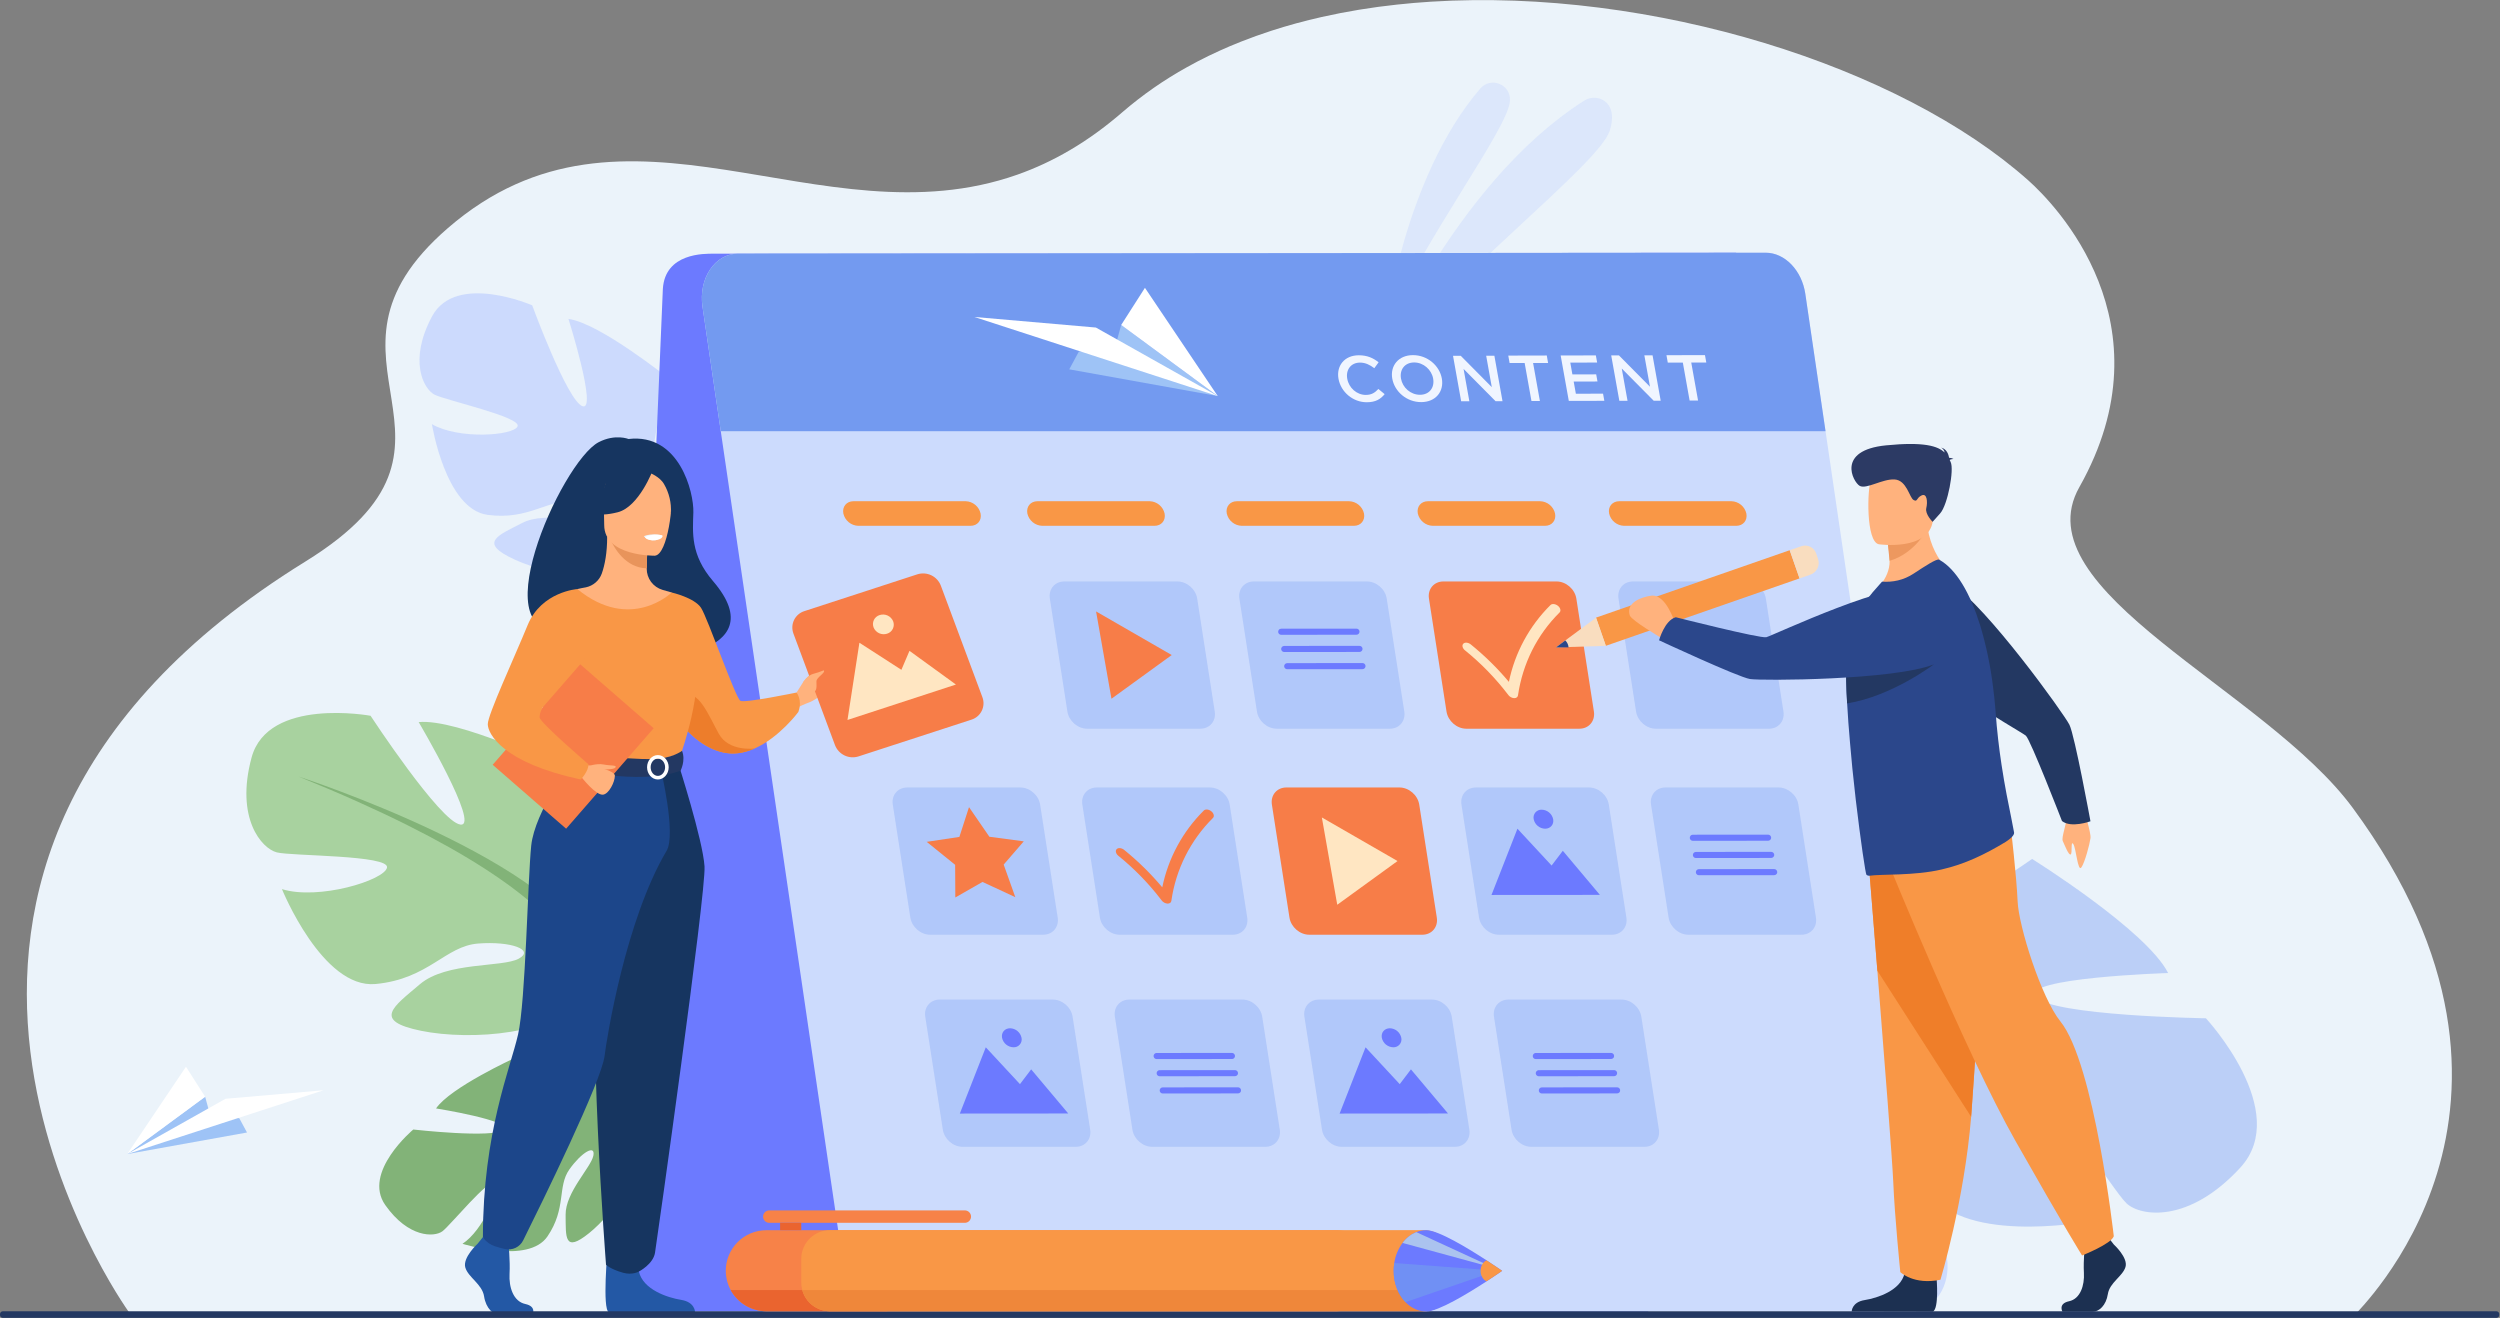 <svg width="313" height="165" viewBox="0 0 313 165" fill="none" xmlns="http://www.w3.org/2000/svg">
<rect x="0" y="0" width="313" height="165" fill="#808080" stroke="none"/>
<g clip-path="url(#clip0_1180_4923)">
<path d="M294.745 164.726C276.861 164.726 16.329 164.779 16.178 164.387L16.153 164.336C16.14 164.313 16.132 164.289 16.127 164.263C16.027 164.066 -24.015 108.787 38.236 70.303C62.593 55.246 36.711 45.306 56.081 28.55C78.34 9.287 102.632 30.596 127.383 21.864C131.757 20.322 136.146 17.84 140.538 14.032C143.033 11.884 145.742 9.998 148.623 8.402C149.068 8.154 149.517 7.91 149.971 7.674C151.727 6.763 153.529 5.943 155.369 5.218C156.616 4.724 157.885 4.268 159.179 3.849C161.231 3.185 163.335 2.61 165.492 2.125C168.599 1.429 171.743 0.912 174.908 0.575C176.309 0.422 177.72 0.301 179.142 0.212C206.8 -1.532 237.924 8.28 253.986 22.623C257.22 25.511 271.924 40.451 260.333 60.993C253.014 73.962 283.674 86.347 294.569 101.155C322.258 138.795 294.991 164.234 294.745 164.726Z" fill="#EBF3FA"/>
<path d="M78.17 140.024C78.17 140.024 79.743 131.462 73.033 130.507C73.033 130.507 68.493 130.429 65.85 132.186C65.85 132.186 73.517 136.431 72.638 137.808C71.759 139.185 64.437 132.463 64.437 132.463C64.437 132.463 56.365 136.166 54.594 138.776C54.594 138.776 64.238 140.321 63.043 141.438C61.849 142.556 51.743 141.416 51.743 141.416C51.743 141.416 45.336 146.762 48.239 150.878C51.142 154.993 54.373 154.908 55.384 154.162C56.394 153.416 61.295 147.352 61.945 148.154C62.595 148.956 60.481 154.044 57.904 155.724C57.904 155.724 66.136 158.335 68.54 154.802C70.943 151.269 69.757 148.574 71.281 146.418C72.806 144.263 74.581 143.233 74.287 144.699C73.992 146.165 70.78 149.291 70.815 152.088C70.85 154.885 70.609 156.915 73.749 154.391C76.889 151.867 81.031 146.088 79.596 143.057L78.17 140.024Z" fill="#82B378"/>
<path d="M51.805 148.962C51.805 148.962 70.689 136.984 78.169 140.024C78.169 140.024 80.751 142.299 85.157 143.183L86.331 144.152C86.331 144.152 80.933 142.571 79.608 143.055C79.604 143.055 77.494 135.125 51.805 148.962Z" fill="#82B378"/>
<path d="M85.155 143.182C85.155 143.182 91.086 143.836 94.562 149.144L93.849 149.65C93.849 149.65 89.227 144.758 85.545 143.935C81.862 143.113 85.155 143.182 85.155 143.182Z" fill="#82B378"/>
<path opacity="0.5" d="M84.828 48.814C84.828 48.814 84.367 59.745 82.337 59.533C80.306 59.321 83.728 47.39 83.728 47.39C83.728 47.39 75.077 40.448 71.172 39.931C71.172 39.931 74.835 51.559 72.92 50.855C71.005 50.151 66.63 38.227 66.63 38.227C66.63 38.227 57.073 34.061 54.096 39.604C51.119 45.147 53.021 48.704 54.415 49.417C55.809 50.13 65.329 52.21 64.797 53.385C64.266 54.56 57.396 55.043 54.078 53.105C54.078 53.105 55.761 63.754 61.054 64.463C66.346 65.171 68.693 62.34 71.956 62.837C75.218 63.334 77.36 64.74 75.557 65.232C73.755 65.723 68.465 63.883 65.364 65.482C62.264 67.08 59.849 67.945 64.432 70.056C69.016 72.167 77.784 73.544 80.369 70.248L80.692 69.837C80.603 69.987 80.494 70.126 80.369 70.248C81.136 70.972 81.894 73.747 82.376 75.852C82.433 76.204 82.537 76.699 82.706 77.377C82.769 77.68 82.817 77.927 82.849 78.098C83.553 82.73 80.961 89.841 80.961 89.841L81.924 90.355C85.913 83.507 83.332 76.521 83.332 76.521C81.859 71.115 82.956 66.954 82.956 66.954C82.956 66.954 93.4 63.925 90.721 55.901C90.718 55.895 88.267 50.781 84.828 48.814Z" fill="#AEC3FF"/>
<path opacity="0.5" d="M251.819 106.677C251.819 106.677 236.339 112.83 237.663 115.639C238.987 118.448 254.418 107.539 254.418 107.539C254.418 107.539 268.743 116.473 271.449 121.824C271.449 121.824 252.894 122.41 254.868 124.8C256.842 127.191 276.18 127.488 276.18 127.488C276.18 127.488 286.968 139.117 280.497 146.176C274.027 153.234 267.957 152.293 266.232 150.651C264.507 149.009 256.734 136.382 255.312 137.738C253.891 139.094 256.648 149.198 261.1 152.985C261.1 152.985 244.947 155.917 241.268 148.675C237.589 141.433 240.48 136.64 238.126 132.206C235.772 127.771 232.675 125.403 232.876 128.238C233.077 131.073 238.377 137.738 237.636 142.998C236.894 148.259 236.858 152.147 231.534 146.634C226.209 141.122 219.812 129.216 223.251 123.849L223.682 123.178C223.509 123.382 223.364 123.607 223.251 123.849C221.826 123.111 217.458 123.417 214.188 123.782C213.653 123.877 212.89 123.976 211.833 124.073C211.363 124.136 210.986 124.19 210.722 124.23C203.708 125.538 194.793 132.84 194.793 132.84L193.57 131.717C201.409 122.547 212.75 122.749 212.75 122.749C221.261 122.146 226.69 118.482 226.69 118.482C226.69 118.482 225.795 101.958 238.678 101.779C238.683 101.777 247.263 102.726 251.819 106.677Z" fill="#8CACF4"/>
<path d="M85.155 164.194H206.354L217.367 31.644L89.336 31.761C88.226 31.761 83.264 31.644 82.989 36.177L78.008 154.142C77.816 159.615 81.072 164.194 85.155 164.194Z" fill="#6C7AFF"/>
<g opacity="0.5">
<path opacity="0.5" d="M173.395 41.242C173.395 41.242 175.651 22.352 185.336 11.081C186.627 9.583 189.091 10.537 189.045 12.511C189.045 12.545 189.045 12.578 189.045 12.612C188.917 15.979 178.073 30.199 173.395 41.242Z" fill="#AEC3FF"/>
<path opacity="0.5" d="M172.219 46.649C172.219 46.649 181.87 23.04 198.354 12.598C199.359 11.961 200.72 12.192 201.395 13.171C201.834 13.81 202.031 14.807 201.538 16.365C200.225 20.518 181.84 34.496 172.219 46.649Z" fill="#AEC3FF"/>
</g>
<path d="M74.448 120.026C74.448 120.026 86.334 113.373 80.785 104.346C80.785 104.346 76.347 98.802 71.593 97.376C71.593 97.376 74.129 110.84 71.593 111.156C69.057 111.473 69.851 95.95 69.851 95.95C69.851 95.95 57.33 89.931 52.418 90.407C52.418 90.407 60.183 103.553 57.647 103.236C55.111 102.919 46.395 89.615 46.395 89.615C46.395 89.615 33.559 87.24 31.498 94.842C29.437 102.444 32.766 106.246 34.666 106.721C36.566 107.196 48.771 107.037 48.454 108.622C48.137 110.206 39.897 112.74 35.301 111.319C35.301 111.319 40.372 123.831 47.028 123.198C53.684 122.565 55.744 118.447 59.865 118.13C63.986 117.814 66.997 118.922 64.936 120.03C62.875 121.139 55.9 120.394 52.575 123.222C49.251 126.049 46.553 127.796 52.734 129.059C58.915 130.322 70.008 129.534 72.226 124.783L74.448 120.026Z" fill="#A8D29F"/>
<path d="M37.363 97.218C37.363 97.218 70.644 107.989 74.446 120.026C74.446 120.026 74.288 125.411 77.615 131.589V133.964C77.615 133.964 74.128 125.886 72.226 124.778C72.228 124.778 79.677 114.324 37.363 97.218Z" fill="#82B378"/>
<path d="M77.619 131.589C77.619 131.589 82.751 139.378 79.825 148.859L78.505 148.507C78.505 148.507 79.787 138.069 77.097 132.811C74.407 127.553 77.619 131.589 77.619 131.589Z" fill="#82B378"/>
<path d="M239.326 164.113L110.643 164.231C108.239 164.231 106.112 162.023 105.68 159.078L91.128 60.027L90.24 53.983L87.95 38.384C87.433 34.866 89.511 31.76 92.38 31.756L221.063 31.639C223.465 31.639 225.593 33.844 226.026 36.79L228.556 53.984L229.425 59.903L243.76 157.484C244.272 161.001 242.194 164.111 239.326 164.113Z" fill="#CCDBFD"/>
<path d="M228.556 53.984H90.24L87.95 38.385C87.433 34.867 89.511 31.761 92.38 31.757L221.063 31.64C223.465 31.64 225.593 33.845 226.026 36.791L228.556 53.984Z" fill="#739AF0"/>
<path d="M167.58 47.429C167.29 45.812 168.318 44.484 170.118 44.48C171.213 44.48 171.941 44.841 172.602 45.359L172.064 46.1C171.513 45.679 170.952 45.397 170.273 45.397C169.136 45.397 168.473 46.295 168.675 47.425C168.877 48.554 169.861 49.445 170.998 49.443C171.728 49.443 172.145 49.156 172.572 48.699L173.359 49.347C172.85 49.966 172.241 50.358 171.13 50.361C169.398 50.372 167.876 49.082 167.58 47.429Z" fill="#F0F5FF"/>
<path d="M174.313 47.412C174.025 45.811 175.075 44.467 176.894 44.462C178.713 44.457 180.23 45.778 180.519 47.394C180.809 49.01 179.757 50.338 177.938 50.344C176.119 50.35 174.601 49.028 174.313 47.412ZM179.43 47.398C179.232 46.293 178.228 45.377 177.048 45.38C175.869 45.384 175.206 46.287 175.405 47.408C175.605 48.529 176.607 49.429 177.787 49.427C178.968 49.424 179.631 48.519 179.43 47.398Z" fill="#F0F5FF"/>
<path d="M181.918 44.546H182.885L186.773 48.471L186.069 44.538H187.096L188.114 50.226H187.24L183.238 46.188L183.963 50.235H182.937L181.918 44.546Z" fill="#F0F5FF"/>
<path d="M190.886 45.446H189.001L188.836 44.52L193.657 44.508L193.82 45.446H191.942L192.795 50.206H191.739L190.886 45.446Z" fill="#F0F5FF"/>
<path d="M195.395 44.508L199.801 44.496L199.961 45.39L196.6 45.399L196.864 46.878L199.843 46.87L200.004 47.763L197.025 47.772L197.298 49.296L200.701 49.287L200.862 50.182L196.414 50.192L195.395 44.508Z" fill="#F0F5FF"/>
<path d="M201.723 44.495H202.69L206.577 48.419L205.873 44.486H206.9L207.919 50.174H207.045L203.043 46.136L203.768 50.182H202.741L201.723 44.495Z" fill="#F0F5FF"/>
<path d="M210.691 45.398H208.806L208.641 44.472L213.461 44.459L213.628 45.386H211.743L212.597 50.147H211.54L210.691 45.398Z" fill="#F0F5FF"/>
<path opacity="0.3" d="M134.676 143.581H120.524C119.338 143.581 118.227 142.621 118.043 141.436L115.842 127.29C115.658 126.106 116.47 125.145 117.657 125.145H131.809C132.995 125.145 134.106 126.106 134.29 127.29L136.49 141.436C136.678 142.621 135.866 143.581 134.676 143.581Z" fill="#739AF0"/>
<path opacity="0.3" d="M158.415 143.581H144.262C143.076 143.581 141.964 142.621 141.78 141.436L139.581 127.29C139.396 126.106 140.208 125.145 141.394 125.145H155.547C156.733 125.145 157.843 126.106 158.028 127.29L160.228 141.436C160.412 142.621 159.6 143.581 158.415 143.581Z" fill="#739AF0"/>
<path opacity="0.3" d="M130.61 117.028H116.457C115.272 117.028 114.161 116.067 113.976 114.881L111.776 100.737C111.592 99.551 112.404 98.591 113.59 98.591H127.743C128.928 98.591 130.039 99.551 130.224 100.737L132.424 114.879C132.608 116.067 131.796 117.028 130.61 117.028Z" fill="#739AF0"/>
<path d="M123.87 104.762L128.175 105.338L125.66 108.245L127.117 112.328L123.012 110.417L119.606 112.364L119.584 108.276L116.023 105.398L120.114 104.781L121.32 101.055L123.87 104.762Z" fill="#F77D48"/>
<path opacity="0.3" d="M221.473 91.235H207.317C206.13 91.235 205.02 90.275 204.836 89.09L202.635 74.944C202.451 73.76 203.263 72.798 204.449 72.798H218.606C219.791 72.798 220.902 73.76 221.087 74.944L223.287 89.09C223.471 90.275 222.659 91.235 221.473 91.235Z" fill="#739AF0"/>
<path d="M120.172 139.419L123.421 131.122L127.699 135.734L129.103 133.885L133.744 139.408L120.172 139.419Z" fill="#6C7AFF"/>
<path d="M125.456 129.93C125.339 129.274 125.792 128.74 126.465 128.739C126.803 128.747 127.128 128.87 127.387 129.086C127.646 129.302 127.825 129.599 127.895 129.929C127.927 130.077 127.924 130.229 127.888 130.376C127.851 130.522 127.781 130.658 127.684 130.773C127.586 130.888 127.464 130.98 127.325 131.04C127.187 131.1 127.036 131.127 126.885 131.12C126.548 131.111 126.223 130.99 125.964 130.774C125.704 130.558 125.525 130.261 125.456 129.93Z" fill="#6C7AFF"/>
<path opacity="0.3" d="M182.148 143.581H167.996C166.809 143.581 165.699 142.621 165.515 141.436L163.311 127.29C163.127 126.106 163.939 125.145 165.124 125.145H179.278C180.463 125.145 181.575 126.106 181.759 127.29L183.965 141.436C184.147 142.621 183.335 143.581 182.148 143.581Z" fill="#739AF0"/>
<path d="M167.719 139.419L170.967 131.122L175.246 135.734L176.65 133.885L181.29 139.408L167.719 139.419Z" fill="#6C7AFF"/>
<path d="M173.003 129.93C172.886 129.274 173.339 128.74 174.012 128.739C174.35 128.748 174.674 128.87 174.934 129.086C175.193 129.302 175.372 129.599 175.441 129.929C175.473 130.077 175.471 130.229 175.434 130.376C175.398 130.522 175.328 130.658 175.23 130.773C175.133 130.888 175.01 130.979 174.872 131.039C174.733 131.099 174.583 131.127 174.432 131.12C174.095 131.112 173.77 130.99 173.51 130.774C173.251 130.558 173.072 130.261 173.003 129.93Z" fill="#6C7AFF"/>
<path opacity="0.3" d="M201.81 117.028H187.656C186.471 117.028 185.36 116.067 185.176 114.881L182.975 100.737C182.791 99.551 183.603 98.591 184.79 98.591H198.942C200.129 98.591 201.239 99.551 201.423 100.737L203.623 114.881C203.808 116.067 202.995 117.028 201.81 117.028Z" fill="#739AF0"/>
<path d="M186.734 112.05L189.983 103.753L194.261 108.364L195.665 106.517L200.306 112.04L186.734 112.05Z" fill="#6C7AFF"/>
<path d="M192.018 102.564C191.986 102.417 191.989 102.264 192.026 102.118C192.062 101.971 192.132 101.836 192.229 101.72C192.327 101.605 192.45 101.514 192.588 101.454C192.726 101.394 192.877 101.367 193.027 101.374C193.365 101.382 193.69 101.504 193.95 101.72C194.209 101.936 194.388 102.234 194.457 102.564C194.574 103.221 194.121 103.755 193.448 103.756C193.11 103.747 192.785 103.625 192.526 103.408C192.266 103.192 192.087 102.895 192.018 102.564Z" fill="#6C7AFF"/>
<path opacity="0.3" d="M150.274 91.235H136.121C134.935 91.235 133.825 90.275 133.639 89.09L131.44 74.944C131.256 73.76 132.067 72.798 133.253 72.798H147.406C148.592 72.798 149.704 73.76 149.888 74.944L152.087 89.09C152.271 90.275 151.459 91.235 150.274 91.235Z" fill="#739AF0"/>
<path d="M137.227 76.551L139.155 87.482L146.7 82.011L137.227 76.551Z" fill="#F77D48"/>
<path d="M178.075 117.028H163.922C162.736 117.028 161.625 116.067 161.441 114.881L159.241 100.737C159.057 99.551 159.869 98.591 161.054 98.591H175.208C176.393 98.591 177.504 99.551 177.689 100.737L179.889 114.881C180.073 116.067 179.261 117.028 178.075 117.028Z" fill="#F77D48"/>
<path d="M165.496 102.344L167.424 113.275L174.97 107.802L165.496 102.344Z" fill="#FFE6C2"/>
<path opacity="0.3" d="M225.543 117.028H211.391C210.204 117.028 209.094 116.067 208.91 114.881L206.71 100.737C206.525 99.551 207.338 98.591 208.523 98.591H222.675C223.862 98.591 224.973 99.551 225.157 100.737L227.356 114.881C227.542 116.067 226.73 117.028 225.543 117.028Z" fill="#739AF0"/>
<path opacity="0.3" d="M205.881 143.581H191.727C190.542 143.581 189.43 142.621 189.246 141.436L187.046 127.29C186.861 126.106 187.673 125.145 188.86 125.145H203.012C204.199 125.145 205.309 126.106 205.493 127.29L207.694 141.436C207.878 142.621 207.066 143.581 205.881 143.581Z" fill="#739AF0"/>
<path opacity="0.3" d="M174.004 91.235H159.852C158.667 91.235 157.555 90.275 157.371 89.09L155.171 74.944C154.986 73.76 155.798 72.798 156.985 72.798H171.137C172.323 72.798 173.434 73.76 173.618 74.944L175.819 89.09C176.003 90.275 175.191 91.235 174.004 91.235Z" fill="#739AF0"/>
<path d="M169.829 79.469L160.405 79.476C160.315 79.477 160.228 79.445 160.159 79.387C160.091 79.329 160.045 79.249 160.029 79.161C160.02 79.106 160.022 79.05 160.036 78.996C160.051 78.942 160.077 78.892 160.112 78.849C160.148 78.806 160.193 78.772 160.244 78.749C160.294 78.725 160.349 78.713 160.405 78.713L169.829 78.706C169.919 78.706 170.006 78.737 170.075 78.795C170.144 78.853 170.19 78.933 170.206 79.021C170.216 79.076 170.213 79.133 170.199 79.186C170.184 79.24 170.158 79.29 170.122 79.333C170.086 79.376 170.041 79.41 169.991 79.433C169.94 79.457 169.885 79.469 169.829 79.469Z" fill="#6C7AFF"/>
<path d="M170.209 81.625L160.785 81.632C160.695 81.632 160.608 81.6 160.539 81.543C160.47 81.485 160.424 81.405 160.408 81.317C160.398 81.262 160.401 81.205 160.416 81.151C160.43 81.098 160.456 81.048 160.492 81.005C160.528 80.962 160.573 80.928 160.623 80.904C160.674 80.881 160.729 80.869 160.785 80.869L170.209 80.862C170.299 80.861 170.386 80.893 170.455 80.951C170.523 81.008 170.57 81.089 170.585 81.177C170.595 81.232 170.592 81.288 170.578 81.342C170.563 81.396 170.537 81.446 170.502 81.489C170.466 81.531 170.421 81.566 170.371 81.589C170.32 81.613 170.265 81.625 170.209 81.625Z" fill="#6C7AFF"/>
<path d="M170.584 83.78L161.16 83.787C161.07 83.787 160.983 83.755 160.914 83.697C160.845 83.64 160.799 83.56 160.783 83.471C160.773 83.416 160.776 83.36 160.791 83.306C160.805 83.252 160.831 83.202 160.867 83.159C160.903 83.117 160.948 83.082 160.998 83.059C161.049 83.035 161.104 83.023 161.16 83.023L170.584 83.016C170.674 83.016 170.761 83.047 170.83 83.105C170.898 83.163 170.945 83.243 170.96 83.332C170.97 83.386 170.967 83.443 170.953 83.497C170.938 83.55 170.912 83.6 170.877 83.643C170.841 83.686 170.796 83.72 170.746 83.744C170.695 83.767 170.64 83.78 170.584 83.78Z" fill="#6C7AFF"/>
<path d="M221.366 105.262L211.941 105.269C211.851 105.269 211.764 105.237 211.695 105.179C211.627 105.122 211.58 105.042 211.565 104.953C211.555 104.898 211.557 104.842 211.571 104.788C211.586 104.734 211.612 104.684 211.648 104.642C211.683 104.599 211.728 104.565 211.779 104.541C211.829 104.517 211.884 104.505 211.94 104.505L221.365 104.498C221.454 104.498 221.542 104.529 221.611 104.587C221.679 104.645 221.726 104.725 221.741 104.814C221.751 104.869 221.749 104.925 221.734 104.979C221.72 105.033 221.694 105.083 221.658 105.125C221.622 105.168 221.578 105.202 221.527 105.226C221.477 105.25 221.421 105.262 221.366 105.262Z" fill="#6C7AFF"/>
<path d="M221.752 107.416L212.328 107.424C212.238 107.424 212.151 107.393 212.082 107.335C212.014 107.277 211.967 107.197 211.951 107.109C211.941 107.054 211.944 106.998 211.958 106.944C211.973 106.89 211.999 106.84 212.034 106.797C212.07 106.755 212.115 106.72 212.165 106.697C212.216 106.673 212.271 106.661 212.327 106.661L221.751 106.653C221.841 106.652 221.928 106.684 221.997 106.742C222.066 106.799 222.112 106.88 222.128 106.968C222.138 107.023 222.135 107.079 222.121 107.133C222.107 107.187 222.081 107.237 222.045 107.28C222.009 107.323 221.964 107.357 221.914 107.38C221.863 107.404 221.808 107.416 221.752 107.416Z" fill="#6C7AFF"/>
<path d="M222.127 109.572L212.703 109.579C212.613 109.579 212.526 109.547 212.457 109.49C212.388 109.432 212.342 109.352 212.326 109.263C212.316 109.209 212.319 109.152 212.333 109.098C212.348 109.045 212.374 108.995 212.409 108.952C212.445 108.909 212.49 108.875 212.54 108.851C212.591 108.828 212.646 108.815 212.702 108.815L222.126 108.808C222.216 108.808 222.303 108.84 222.372 108.897C222.441 108.955 222.487 109.035 222.503 109.124C222.513 109.179 222.51 109.235 222.496 109.289C222.482 109.343 222.456 109.393 222.42 109.435C222.384 109.478 222.339 109.513 222.289 109.536C222.238 109.56 222.183 109.572 222.127 109.572Z" fill="#6C7AFF"/>
<path d="M154.237 132.589L144.812 132.597C144.722 132.597 144.635 132.566 144.567 132.508C144.498 132.45 144.451 132.37 144.436 132.282C144.426 132.227 144.428 132.171 144.443 132.117C144.457 132.063 144.483 132.013 144.519 131.97C144.555 131.928 144.599 131.893 144.65 131.87C144.7 131.846 144.755 131.834 144.811 131.834L154.236 131.826C154.325 131.826 154.412 131.857 154.481 131.915C154.55 131.973 154.597 132.053 154.612 132.141C154.622 132.196 154.62 132.252 154.605 132.306C154.591 132.36 154.565 132.41 154.529 132.453C154.493 132.496 154.449 132.53 154.398 132.553C154.348 132.577 154.293 132.589 154.237 132.589Z" fill="#6C7AFF"/>
<path d="M154.616 134.741L145.191 134.748C145.101 134.749 145.014 134.717 144.945 134.659C144.876 134.602 144.83 134.522 144.815 134.433C144.805 134.378 144.807 134.322 144.821 134.268C144.836 134.214 144.862 134.164 144.898 134.121C144.933 134.079 144.978 134.044 145.029 134.021C145.079 133.997 145.134 133.985 145.19 133.985L154.615 133.978C154.704 133.978 154.791 134.01 154.86 134.067C154.929 134.125 154.976 134.205 154.991 134.293C155.001 134.348 154.999 134.405 154.984 134.458C154.97 134.512 154.944 134.562 154.908 134.605C154.872 134.648 154.828 134.682 154.777 134.706C154.727 134.729 154.671 134.741 154.616 134.741Z" fill="#6C7AFF"/>
<path d="M154.999 136.896L145.574 136.904C145.484 136.904 145.397 136.873 145.328 136.815C145.259 136.757 145.213 136.677 145.197 136.589C145.188 136.534 145.19 136.477 145.204 136.424C145.219 136.37 145.245 136.32 145.28 136.277C145.316 136.234 145.361 136.2 145.411 136.176C145.462 136.153 145.517 136.141 145.573 136.141L154.997 136.132C155.087 136.133 155.174 136.164 155.243 136.222C155.312 136.28 155.358 136.36 155.374 136.448C155.384 136.503 155.381 136.559 155.367 136.613C155.353 136.667 155.327 136.717 155.291 136.76C155.255 136.802 155.21 136.837 155.16 136.86C155.109 136.884 155.054 136.896 154.999 136.896Z" fill="#6C7AFF"/>
<path d="M201.706 132.589L192.281 132.597C192.191 132.598 192.104 132.566 192.035 132.508C191.966 132.451 191.92 132.37 191.904 132.282C191.895 132.227 191.897 132.171 191.911 132.117C191.926 132.063 191.952 132.013 191.987 131.97C192.023 131.928 192.068 131.893 192.119 131.87C192.169 131.846 192.224 131.834 192.28 131.834L201.704 131.826C201.794 131.826 201.881 131.858 201.95 131.915C202.019 131.973 202.065 132.053 202.081 132.141C202.091 132.196 202.088 132.252 202.074 132.306C202.06 132.36 202.034 132.41 201.998 132.453C201.962 132.496 201.917 132.53 201.867 132.553C201.816 132.577 201.761 132.589 201.706 132.589Z" fill="#6C7AFF"/>
<path d="M202.083 134.741L192.659 134.748C192.569 134.749 192.482 134.717 192.413 134.659C192.345 134.602 192.298 134.521 192.283 134.433C192.273 134.378 192.276 134.322 192.29 134.268C192.305 134.214 192.331 134.164 192.366 134.121C192.402 134.079 192.447 134.044 192.497 134.021C192.548 133.997 192.603 133.985 192.659 133.985L202.083 133.978C202.173 133.978 202.26 134.01 202.329 134.067C202.398 134.125 202.444 134.205 202.46 134.293C202.47 134.348 202.467 134.405 202.452 134.459C202.438 134.512 202.412 134.562 202.376 134.605C202.34 134.648 202.295 134.682 202.245 134.706C202.194 134.729 202.139 134.741 202.083 134.741Z" fill="#6C7AFF"/>
<path d="M202.462 136.896L193.038 136.904C192.948 136.904 192.861 136.873 192.792 136.815C192.724 136.757 192.678 136.677 192.662 136.589C192.652 136.534 192.655 136.477 192.669 136.424C192.683 136.37 192.709 136.32 192.745 136.277C192.781 136.234 192.826 136.2 192.876 136.176C192.927 136.153 192.982 136.141 193.038 136.141L202.462 136.132C202.552 136.133 202.639 136.164 202.708 136.222C202.777 136.28 202.823 136.36 202.839 136.448C202.848 136.503 202.846 136.559 202.831 136.613C202.817 136.667 202.791 136.717 202.755 136.76C202.719 136.802 202.674 136.837 202.624 136.86C202.573 136.884 202.518 136.896 202.462 136.896Z" fill="#6C7AFF"/>
<path opacity="0.3" d="M154.343 117.028H140.192C139.005 117.028 137.894 116.067 137.71 114.881L135.51 100.737C135.326 99.551 136.137 98.591 137.324 98.591H151.476C152.663 98.591 153.773 99.551 153.957 100.737L156.151 114.879C156.34 116.067 155.528 117.028 154.343 117.028Z" fill="#739AF0"/>
<path d="M146.198 113.13H146.159C146.019 113.118 145.882 113.077 145.759 113.009C145.635 112.941 145.527 112.847 145.442 112.735C143.865 110.659 142.043 108.78 140.015 107.142C139.7 106.886 139.608 106.513 139.81 106.31C140.012 106.107 140.432 106.152 140.749 106.409C142.484 107.814 144.08 109.383 145.516 111.092C146.265 107.444 148.076 104.098 150.721 101.475C150.922 101.274 151.342 101.319 151.659 101.575C151.976 101.832 152.064 102.205 151.861 102.407C149.039 105.211 147.21 108.86 146.652 112.798C146.618 113.003 146.442 113.129 146.198 113.13Z" fill="#F77D48"/>
<path d="M121.512 65.832H107.45C107.013 65.818 106.593 65.659 106.256 65.38C105.919 65.102 105.684 64.719 105.587 64.293C105.422 63.442 105.986 62.753 106.849 62.753H120.908C121.345 62.767 121.765 62.926 122.102 63.205C122.439 63.484 122.674 63.866 122.77 64.293C122.94 65.15 122.375 65.832 121.512 65.832Z" fill="#F99746"/>
<path d="M144.548 65.832H130.489C130.052 65.818 129.631 65.659 129.294 65.38C128.957 65.102 128.722 64.719 128.626 64.293C128.461 63.442 129.025 62.753 129.888 62.753H143.946C144.383 62.767 144.803 62.926 145.14 63.205C145.477 63.484 145.712 63.866 145.808 64.293C145.976 65.15 145.41 65.832 144.548 65.832Z" fill="#F99746"/>
<path d="M169.513 65.832H155.454C155.017 65.818 154.597 65.659 154.26 65.38C153.922 65.102 153.688 64.719 153.592 64.293C153.425 63.442 153.991 62.753 154.853 62.753H168.912C169.349 62.767 169.769 62.926 170.106 63.205C170.443 63.484 170.678 63.866 170.774 64.293C170.939 65.15 170.375 65.832 169.513 65.832Z" fill="#F99746"/>
<path d="M193.435 65.832H179.376C178.938 65.819 178.517 65.66 178.179 65.381C177.842 65.103 177.606 64.72 177.509 64.293C177.344 63.442 177.908 62.753 178.772 62.753H192.831C193.268 62.767 193.688 62.926 194.025 63.205C194.362 63.484 194.597 63.866 194.693 64.293C194.862 65.15 194.298 65.832 193.435 65.832Z" fill="#F99746"/>
<path d="M217.381 65.832H203.325C202.888 65.818 202.468 65.659 202.131 65.38C201.794 65.102 201.559 64.719 201.463 64.293C201.296 63.442 201.861 62.753 202.724 62.753H216.783C217.22 62.767 217.64 62.926 217.977 63.205C218.314 63.484 218.549 63.866 218.645 64.293C218.808 65.15 218.244 65.832 217.381 65.832Z" fill="#F99746"/>
<path d="M197.739 91.235H183.586C182.4 91.235 181.289 90.275 181.104 89.09L178.905 74.944C178.72 73.76 179.532 72.798 180.718 72.798H194.877C196.063 72.798 197.173 73.76 197.358 74.944L199.558 89.09C199.736 90.275 198.924 91.235 197.739 91.235Z" fill="#F77D48"/>
<path d="M189.596 87.408H189.557C189.417 87.397 189.28 87.355 189.157 87.287C189.033 87.219 188.926 87.126 188.84 87.013C187.264 84.937 185.441 83.058 183.413 81.42C183.098 81.164 183.007 80.791 183.209 80.588C183.411 80.385 183.83 80.43 184.148 80.687C185.882 82.092 187.478 83.66 188.913 85.37C189.663 81.722 191.474 78.377 194.118 75.753C194.321 75.551 194.741 75.595 195.057 75.852C195.372 76.109 195.461 76.482 195.257 76.684C192.441 79.476 190.641 83.07 190.049 87.075C190.013 87.278 189.837 87.407 189.596 87.408Z" fill="#FFE6C2"/>
<path d="M260.827 101.182C260.827 101.182 261.816 104.232 261.731 104.924C261.645 105.616 261.027 107.999 260.582 108.608C260.137 109.217 259.919 106.128 259.568 105.663C259.217 105.197 259.496 106.826 259.249 106.976C259.001 107.126 258.485 105.779 258.263 105.304C258.041 104.829 258.805 103.075 258.808 101.852C258.81 100.629 260.827 101.182 260.827 101.182Z" fill="#FFB27D"/>
<path d="M237.565 76.996C237.29 73.504 241.085 71.112 244.081 72.927C244.142 72.963 244.199 73.002 244.263 73.044C248.75 75.93 258.428 89.395 259.094 90.744C259.761 92.093 261.726 102.824 261.726 102.824C261.726 102.824 259.296 103.712 258.16 102.792C258.16 102.792 254.219 92.615 253.637 92.106C253.055 91.597 237.877 83.085 237.748 79.894C237.709 79.048 237.646 78.034 237.565 76.996Z" fill="#233862"/>
<path d="M199.813 77.329L201.043 80.858L225.297 72.416L224.067 68.887L199.813 77.329Z" fill="#F99746"/>
<path d="M194.805 81.055L201.058 80.858L199.83 77.329L194.805 81.055Z" fill="#F9DDBF"/>
<path d="M227.383 69.289L227.617 69.972C227.753 70.36 227.728 70.787 227.549 71.157C227.369 71.528 227.05 71.812 226.661 71.948L225.308 72.417L224.078 68.888L225.517 68.388C225.699 68.324 225.891 68.297 226.083 68.308C226.275 68.319 226.464 68.367 226.637 68.451C226.81 68.535 226.965 68.652 227.093 68.796C227.221 68.939 227.32 69.107 227.383 69.289Z" fill="#F9DDBF"/>
<path d="M264.651 155.812C264.651 155.812 266.463 157.46 266.111 158.627C265.759 159.794 264.125 160.581 263.904 162.013C263.684 163.445 262.802 164.227 262.008 164.227H258.222C258.222 164.227 257.635 163.218 259.05 162.915C260.464 162.611 260.994 160.928 260.905 159.364C260.816 157.801 261.038 155.718 261.038 155.718L264.037 155.024L264.651 155.812Z" fill="#1C3051"/>
<path d="M242.463 160.076C242.463 160.076 242.788 163.829 241.994 164.221L231.832 164.2C231.832 164.2 231.832 163.027 233.464 162.768C235.097 162.509 237.964 161.552 238.449 159.425C238.935 157.299 242.463 160.076 242.463 160.076Z" fill="#1C3051"/>
<path d="M233.883 107.047C233.883 107.047 234.418 113.626 235.048 121.537C235.905 132.282 236.934 145.481 237.036 147.982C237.212 152.321 237.919 159.268 237.919 159.268C237.919 159.268 239.594 160.918 242.947 160.223C242.947 160.223 245.935 150.309 246.789 139.815C246.802 139.643 246.815 139.47 246.829 139.297C247.622 128.624 248.857 106.131 248.857 106.131L233.883 107.047Z" fill="#F99746"/>
<path d="M233.883 107.047C233.883 107.047 234.418 113.627 235.048 121.537L246.783 139.819C246.796 139.646 246.809 139.474 246.823 139.3C247.616 128.627 248.851 106.134 248.851 106.134L233.883 107.047Z" fill="#EF7E29"/>
<path d="M236.332 107.828C236.332 107.828 245.992 131.66 252.345 142.86C258.697 154.06 260.677 157.185 260.677 157.185C260.677 157.185 264.314 155.752 264.647 154.776C264.647 154.776 262.219 133.155 257.965 127.884C255.56 124.905 252.737 115.968 252.605 112.842C252.474 109.716 251.745 103.531 251.745 103.531L236.332 107.828Z" fill="#F99746"/>
<path d="M244.661 72.078C244.661 72.078 238.189 75.362 234.398 74.264C234.398 74.264 236.628 72.614 236.579 70.213C236.553 68.923 236.379 68.205 236.379 68.205L238.861 66.174L241.215 64.229C241.132 69.566 244.661 72.078 244.661 72.078Z" fill="#FFB27D"/>
<path d="M251.091 105.416C248.477 106.996 246.004 108.186 243.111 108.853C239.695 109.662 235.498 109.424 234.094 109.638C233.949 109.655 233.803 109.618 233.684 109.533C233.574 109.477 232.954 105.311 232.333 100.059C232.306 99.848 232.277 99.634 232.265 99.42L232.256 99.349C232.014 97.296 231.803 95.138 231.62 92.974C231.47 91.292 231.346 89.626 231.261 88.063C231.154 86.108 231.109 84.31 231.154 82.832C231.174 82.156 231.213 81.549 231.271 81.021C231.641 77.952 233.105 75.758 234.485 74.126L235.63 72.824C236.957 72.908 238.311 72.657 239.589 71.814C240.987 70.895 242.495 69.906 242.78 70.071C244.922 71.244 246.667 74.278 247.912 78.281C248.669 80.796 249.209 83.372 249.525 85.98C249.643 86.84 249.733 87.723 249.807 88.601C249.821 88.764 249.833 88.927 249.847 89.087C250.015 91.49 250.288 93.742 250.593 95.753C251.003 98.466 251.469 100.738 251.798 102.338C251.964 103.159 252.089 103.783 252.164 104.234C252.233 104.633 251.443 105.197 251.091 105.416Z" fill="#2B478B"/>
<path d="M241.298 66.268C241.298 66.268 239.706 69.309 236.578 70.213C236.412 68.761 236.379 68.205 236.379 68.205L238.861 66.174L241.298 66.268Z" fill="#ED985F"/>
<path d="M235.227 68.142C235.227 68.142 241.482 69.037 241.992 65.195C242.501 61.352 243.651 58.881 239.679 58.147C235.706 57.413 234.736 58.779 234.249 60.023C233.762 61.268 233.614 67.809 235.227 68.142Z" fill="#FFB27D"/>
<path d="M244.107 57.6C244.162 57.535 244.291 57.483 244.576 57.457C244.408 57.367 244.221 57.318 244.03 57.315C243.961 56.913 243.732 56.203 243.034 56.043C243.148 56.107 243.247 56.196 243.322 56.303C243.397 56.411 243.447 56.534 243.468 56.663C242.647 55.853 240.909 55.285 236.14 55.757C229.852 56.378 232.008 60.366 232.833 60.83C233.658 61.295 235.683 59.937 237.204 60.027C238.725 60.117 239.057 62.306 239.578 62.597C240.099 62.888 239.887 62.362 240.578 62.03C241.269 61.698 241.357 62.851 241.172 63.609C240.986 64.367 241.963 65.335 241.963 65.335L242.91 64.274C243.857 63.218 244.682 58.781 244.223 57.85C244.188 57.768 244.148 57.684 244.107 57.6Z" fill="#2C3A64"/>
<path d="M242.121 83.174C242.121 83.174 236.847 87.184 231.257 88.063C231.15 86.108 231.105 84.31 231.15 82.832L242.121 83.174Z" fill="#233862"/>
<path d="M209.736 78C209.652 77.911 208.578 74.317 206.718 74.58C205.505 74.751 203.522 75.452 204.048 77.05C204.255 77.678 207.952 79.842 207.952 79.842L209.736 78Z" fill="#FFB27D"/>
<path d="M242.775 75.425C245.782 77.223 245.538 81.701 242.322 83.092C242.256 83.121 242.19 83.149 242.123 83.174C237.172 85.16 220.584 85.251 219.098 85.013C217.612 84.775 207.715 80.166 207.715 80.166C207.715 80.166 208.397 77.671 209.806 77.278C209.806 77.278 220.39 79.96 221.142 79.779C221.894 79.598 237.625 72.155 240.303 73.899C241.017 74.36 241.883 74.893 242.775 75.425Z" fill="#2B478B"/>
<path d="M99.625 86.882C99.625 86.882 100.212 85.922 100.564 85.391C100.916 84.86 101.628 84.199 101.809 84.37C101.99 84.54 101.264 85.242 101.297 85.477C101.33 85.711 102.546 84.923 102.677 84.746C102.94 84.394 103.636 84.008 103.722 84.455C103.807 84.902 103.29 86.307 103.055 86.71C102.82 87.114 101.839 87.754 101.295 87.945C100.75 88.137 99.823 88.584 99.823 88.584L99.625 86.882Z" fill="#FFB27D"/>
<path d="M71.408 78.657C71.006 77.882 80.164 75.097 80.309 82.732C80.309 82.732 97.463 82.311 89.272 72.755C86.437 69.446 86.729 66.711 86.808 64.165C86.886 61.618 85.047 54.218 78.692 54.962C78.692 54.962 77.029 54.287 74.954 55.362C70.241 57.809 59.669 81.473 71.408 78.657Z" fill="#163560"/>
<path d="M83.305 87.742C83.793 88.653 84.364 89.516 85.012 90.322C86.339 91.983 88.385 93.901 90.954 94.28C92.181 94.462 93.38 94.198 94.484 93.708C97.604 92.324 99.95 89.141 99.95 89.141C100.499 87.642 99.729 86.705 99.729 86.705C99.729 86.705 93.299 88.042 92.7 87.742C92.1 87.441 88.601 77.365 87.771 76.1C86.941 74.834 84.097 74.181 84.097 74.181L83.305 87.742Z" fill="#F99746"/>
<path d="M85.015 90.323C86.342 91.984 88.387 93.903 90.956 94.281C92.184 94.463 93.383 94.199 94.486 93.709C94.369 93.725 91.248 94.11 90.007 91.889C88.739 89.624 87.37 86.024 85.488 87.225C84.675 87.743 84.712 89.029 85.015 90.323Z" fill="#ED7D2B"/>
<path d="M59.806 155.704C59.806 155.704 57.884 157.463 58.26 158.703C58.635 159.943 60.372 160.779 60.607 162.302C60.841 163.826 61.78 164.655 62.623 164.655H66.647C66.647 164.655 67.267 163.583 65.768 163.261C64.268 162.938 63.701 161.15 63.795 159.488C63.889 157.826 63.654 155.617 63.654 155.617L60.467 154.878L59.806 155.704Z" fill="#2358A5"/>
<path d="M76.071 156.449C76.071 156.449 75.38 163.876 76.224 164.292L87.02 164.269C87.02 164.269 87.02 163.024 85.286 162.745C83.551 162.465 80.504 161.454 79.988 159.191C79.473 156.927 76.071 156.449 76.071 156.449Z" fill="#2358A5"/>
<path d="M68.373 103.163C70.595 98.181 71.956 96.751 71.695 95.206C71.502 94.055 72.282 73.751 72.282 73.751C72.545 73.668 73.074 73.596 73.362 73.531C73.811 73.435 74.229 73.227 74.575 72.926C74.922 72.625 75.186 72.242 75.343 71.811C75.721 70.755 76.022 69.188 76.015 67.229L76.3 67.284L81.087 68.232C81.087 68.232 80.978 69.738 80.969 71.156V71.191C80.966 71.79 81.158 72.374 81.516 72.855C81.875 73.335 82.38 73.685 82.956 73.853L84.098 74.181C84.098 74.181 85.858 79.196 86.191 84.348C86.525 89.501 82.995 91.737 86.218 102.035C89.509 112.547 67.149 105.915 68.373 103.163Z" fill="#FFB27D"/>
<path d="M81.092 68.232C81.092 68.232 80.983 69.738 80.975 71.156C78.297 71.081 76.88 68.638 76.301 67.286L81.092 68.232Z" fill="#E8945B"/>
<path d="M81.984 69.575C81.984 69.575 75.647 69.68 75.647 65.734C75.647 61.788 74.825 59.145 78.868 58.911C82.911 58.678 83.702 60.183 84.023 61.499C84.345 62.815 83.634 69.446 81.984 69.575Z" fill="#FFB27D"/>
<path d="M81.75 58.816C81.75 58.816 80.015 63.446 77.351 64.131C74.688 64.816 73.535 64.094 73.535 64.094C73.535 64.094 75.577 62.472 75.999 59.638C75.999 59.647 80.442 56.611 81.75 58.816Z" fill="#163560"/>
<path d="M81.32 59.191C81.32 59.191 82.611 59.671 83.137 60.609C83.776 61.704 84.075 62.966 83.994 64.231C83.994 64.231 85.301 61.085 83.832 59.306C82.273 57.418 81.32 59.191 81.32 59.191Z" fill="#163560"/>
<path d="M80.609 67.127C80.772 67.311 80.975 67.456 81.203 67.548C81.43 67.641 81.676 67.679 81.921 67.661C82.127 67.649 82.325 67.584 82.497 67.471C82.669 67.358 82.807 67.201 82.899 67.017C82.899 67.017 81.603 66.706 80.609 67.127Z" fill="#EBF3FA"/>
<path d="M67.764 82.732C67.667 84.394 67.667 86.06 67.764 87.722C67.871 89.525 69.697 91.944 69.955 92.538C70.605 94.037 71.338 94.281 71.338 94.281L77.009 95.671L79.004 96.159L85.291 94.282C85.291 94.282 88.155 86.294 87.005 81.796C85.855 77.298 84.097 74.181 84.097 74.181C84.097 74.181 78.966 79.202 72.287 73.755L67.764 82.732Z" fill="#F99746"/>
<path d="M84.893 95.494C84.893 95.494 88.006 105.181 88.207 108.479C88.407 111.777 82.255 155.329 82.007 156.849C81.772 158.281 79.995 159.194 79.995 159.194C79.995 159.194 79.173 159.678 78.008 159.348C76.386 158.891 75.874 158.343 75.874 158.343C75.874 158.343 73.451 127.282 74.951 116.186C75.865 109.324 76.373 102.415 76.472 95.494H84.893Z" fill="#163560"/>
<path d="M71.7 95.206C71.7 95.206 66.951 101.575 66.508 105.879C66.066 110.182 65.813 125.307 64.865 129.505C63.917 133.702 60.461 141.782 60.461 154.874C60.461 154.874 60.821 155.624 61.932 156.024C62.356 156.165 62.787 156.282 63.223 156.376C63.669 156.478 64.136 156.426 64.55 156.23C64.963 156.034 65.298 155.705 65.501 155.296C67.848 150.58 75.308 135.372 75.691 132.215C75.962 129.987 78.318 115.196 83.46 106.519C84.694 104.436 82.701 96.153 82.701 96.153L71.7 95.206Z" fill="#1C468A"/>
<path d="M80.75 67.233C80.75 67.233 80.86 67.702 82.017 67.626C82.017 67.626 82.989 67.566 82.956 67.056C82.96 67.056 82.017 66.692 80.75 67.233Z" fill="white"/>
<path d="M85.39 94.002C85.39 94.002 84.14 94.991 81.657 95.041C78.69 95.1 71.341 94.285 71.341 94.285C71.139 94.89 71.033 95.523 71.027 96.161C71.027 96.161 80.004 98.424 85.205 96.491C85.205 96.486 85.876 95.225 85.39 94.002Z" fill="#233862"/>
<path d="M81.012 96.061C81.012 95.217 81.618 94.536 82.365 94.536C83.111 94.536 83.719 95.223 83.719 96.061C83.719 96.898 83.111 97.592 82.365 97.592C81.618 97.592 81.012 96.905 81.012 96.061ZM81.46 96.061C81.46 96.658 81.866 97.143 82.365 97.143C82.864 97.143 83.27 96.658 83.27 96.061C83.27 95.464 82.864 94.978 82.365 94.978C81.866 94.978 81.46 95.464 81.46 96.061Z" fill="white"/>
<path d="M61.682 95.75L70.879 103.754L81.841 91.173L72.644 83.169L61.682 95.75Z" fill="#F77D48"/>
<path d="M73.417 95.78C73.417 95.78 76.993 96.329 76.982 97.129C76.972 97.929 76.243 99.374 75.52 99.489C74.602 99.634 72.777 97.267 72.777 97.267L73.417 95.78Z" fill="#FFB27D"/>
<path d="M73.488 95.97C73.488 95.97 74.686 95.533 75.564 95.713C76.442 95.894 77.256 95.76 77.056 96.079C76.855 96.398 75.668 96.281 75.479 96.405C75.29 96.53 75.287 96.452 75.287 96.452L73.488 95.97Z" fill="#FFB27D"/>
<path d="M72.286 73.749C72.286 73.749 67.786 74.065 66.066 78.254C64.346 82.444 61.07 89.48 61.07 90.663C61.07 91.847 62.898 95.494 72.714 97.592C72.714 97.592 73.729 96.525 73.667 95.68C73.667 95.68 67.54 90.42 67.556 89.806C67.588 88.642 68.561 87.108 73.94 81.729C75.399 80.267 72.286 73.749 72.286 73.749Z" fill="#F99746"/>
<path d="M121.634 90.098L107.474 94.706C106.896 94.888 106.271 94.842 105.725 94.578C105.18 94.314 104.756 93.853 104.54 93.287L99.34 79.33C99.236 79.056 99.189 78.765 99.201 78.472C99.214 78.18 99.286 77.893 99.413 77.63C99.54 77.366 99.72 77.131 99.941 76.94C100.162 76.748 100.42 76.603 100.699 76.515L114.859 71.903C115.437 71.722 116.062 71.767 116.608 72.031C117.153 72.295 117.577 72.757 117.793 73.322L122.993 87.279C123.098 87.553 123.146 87.845 123.134 88.138C123.122 88.431 123.05 88.718 122.923 88.982C122.795 89.246 122.615 89.481 122.394 89.673C122.172 89.865 121.913 90.01 121.634 90.098Z" fill="#F77D48"/>
<path d="M106.105 90.138L107.597 80.47L112.854 83.861L113.867 81.485L119.681 85.704L106.105 90.138Z" fill="#FFE6C2"/>
<path d="M109.378 78.57C109.317 78.418 109.288 78.255 109.294 78.091C109.299 77.928 109.339 77.767 109.41 77.62C109.481 77.472 109.583 77.342 109.708 77.236C109.832 77.13 109.978 77.051 110.135 77.005C110.461 76.9 110.815 76.92 111.126 77.062C111.438 77.204 111.685 77.458 111.818 77.773C111.879 77.925 111.907 78.088 111.901 78.251C111.895 78.415 111.855 78.575 111.784 78.723C111.713 78.87 111.612 79.001 111.487 79.107C111.363 79.213 111.218 79.292 111.061 79.339C110.735 79.445 110.382 79.424 110.07 79.282C109.758 79.139 109.512 78.885 109.378 78.57Z" fill="#FFE6C2"/>
<path d="M100.562 85.391C100.562 85.391 101.141 84.534 101.808 84.37C102.26 84.252 102.703 84.103 103.134 83.923C103.416 84.225 102.232 84.784 102.218 85.295C102.204 85.806 102.392 86.646 101.632 86.745C100.871 86.843 100.562 85.391 100.562 85.391Z" fill="#FFB27D"/>
<path d="M312.554 164.171H0.354C0.159 164.171 0 164.329 0 164.525V164.646C0 164.841 0.159 165 0.354 165H312.554C312.75 165 312.908 164.841 312.908 164.646V164.525C312.908 164.329 312.75 164.171 312.554 164.171Z" fill="#233862"/>
<path d="M133.871 46.242L152.461 49.591L140.369 40.689L139.639 43.375L135.065 44.03L133.871 46.242Z" fill="#9EC3F6"/>
<path d="M152.464 49.591L137.206 41.009L121.992 39.685L152.464 49.591Z" fill="white"/>
<path d="M140.371 40.689L152.463 49.591L143.346 36.036L140.371 40.689Z" fill="white"/>
<path d="M30.925 141.789L15.93 144.489L25.683 137.31L26.272 139.475L29.961 140.005L30.925 141.789Z" fill="#9EC3F6"/>
<path d="M15.93 144.489L28.236 137.567L40.508 136.5L15.93 144.489Z" fill="white"/>
<path d="M25.683 137.31L15.93 144.489L23.283 133.557L25.683 137.31Z" fill="white"/>
<path d="M90.867 159.096C90.867 159.303 90.88 159.509 90.906 159.714C91.056 160.944 91.651 162.076 92.579 162.897C93.508 163.718 94.704 164.171 95.944 164.171H167.343C168.676 164.151 169.948 163.607 170.883 162.658C171.819 161.708 172.343 160.429 172.343 159.096C172.343 157.764 171.819 156.485 170.883 155.535C169.948 154.586 168.676 154.042 167.343 154.022H95.95C95.282 154.021 94.622 154.152 94.005 154.407C93.388 154.661 92.828 155.035 92.356 155.506C91.884 155.977 91.51 156.537 91.254 157.153C90.999 157.769 90.867 158.429 90.867 159.096Z" fill="#F78248"/>
<path d="M96.314 153.098H120.795C121.002 153.097 121.199 153.015 121.345 152.869C121.491 152.723 121.574 152.525 121.574 152.319C121.574 152.113 121.491 151.915 121.345 151.769C121.199 151.623 121.002 151.541 120.795 151.54H96.314C96.108 151.541 95.91 151.623 95.764 151.769C95.618 151.915 95.536 152.113 95.535 152.319C95.536 152.525 95.618 152.723 95.764 152.869C95.91 153.015 96.108 153.097 96.314 153.098Z" fill="#F78248"/>
<path d="M97.667 154.016H100.32V153.098H97.667V154.016Z" fill="#EA642F"/>
<path d="M91.484 161.518C91.922 162.318 92.567 162.986 93.351 163.452C94.136 163.918 95.031 164.164 95.944 164.165H111.068V161.518H91.484Z" fill="#EA642F"/>
<path d="M181.871 157.604V160.576C181.872 161.047 181.78 161.514 181.6 161.95C181.42 162.385 181.156 162.781 180.822 163.115C180.489 163.448 180.093 163.712 179.657 163.893C179.221 164.073 178.754 164.165 178.283 164.165H103.909C103.437 164.165 102.97 164.073 102.535 163.893C102.099 163.712 101.703 163.448 101.37 163.115C101.036 162.781 100.772 162.385 100.592 161.95C100.412 161.514 100.32 161.047 100.32 160.576V157.604C100.32 157.133 100.413 156.666 100.593 156.231C100.773 155.796 101.038 155.4 101.371 155.067C101.704 154.734 102.1 154.47 102.535 154.289C102.971 154.109 103.438 154.016 103.909 154.016H178.283C178.754 154.016 179.221 154.109 179.656 154.289C180.092 154.47 180.487 154.734 180.821 155.067C181.154 155.4 181.418 155.796 181.599 156.231C181.779 156.666 181.872 157.133 181.871 157.604Z" fill="#F99746"/>
<path d="M181.748 161.518C181.541 162.278 181.09 162.949 180.464 163.428C179.838 163.906 179.072 164.165 178.283 164.165H103.91C103.121 164.165 102.355 163.906 101.729 163.428C101.103 162.949 100.652 162.278 100.445 161.518H181.748Z" fill="#EF873A"/>
<path d="M174.484 159.109C174.484 160.685 175.057 162.094 175.961 163.027L176.022 163.088C176.726 163.784 177.606 164.2 178.569 164.2C180.075 164.2 183.807 161.931 186.12 160.422C187.272 159.671 188.073 159.109 188.073 159.109C188.073 159.109 187.272 158.547 186.12 157.795C183.807 156.286 180.075 154.016 178.569 154.016C178.141 154.016 177.717 154.098 177.32 154.258C176.632 154.545 176.037 155.015 175.598 155.616C175.057 156.347 174.702 157.2 174.564 158.099C174.564 158.11 174.564 158.121 174.564 158.132C174.512 158.455 174.486 158.782 174.484 159.109Z" fill="#6C7AFF"/>
<path opacity="0.7" d="M174.484 159.109C174.484 160.685 175.057 162.094 175.961 163.027L187.408 159.091L174.559 158.132C174.509 158.455 174.484 158.782 174.484 159.109Z" fill="#739AF0"/>
<path d="M175.598 155.616L187.014 158.732L177.316 154.258C176.63 154.546 176.036 155.015 175.598 155.616Z" fill="#ABC3EF"/>
<path d="M185.371 159.109C185.371 159.715 185.681 160.231 186.116 160.422C187.269 159.671 188.069 159.109 188.069 159.109C188.069 159.109 187.269 158.547 186.116 157.795C185.684 157.985 185.371 158.501 185.371 159.109Z" fill="#F99746"/>
<path d="M194.805 81.056L195.978 80.182C196.215 80.415 196.36 80.725 196.385 81.056H194.805Z" fill="#2B478B"/>
</g>
<defs>
<clipPath id="clip0_1180_4923">
<rect width="312.908" height="165" fill="white"/>
</clipPath>
</defs>
</svg>
